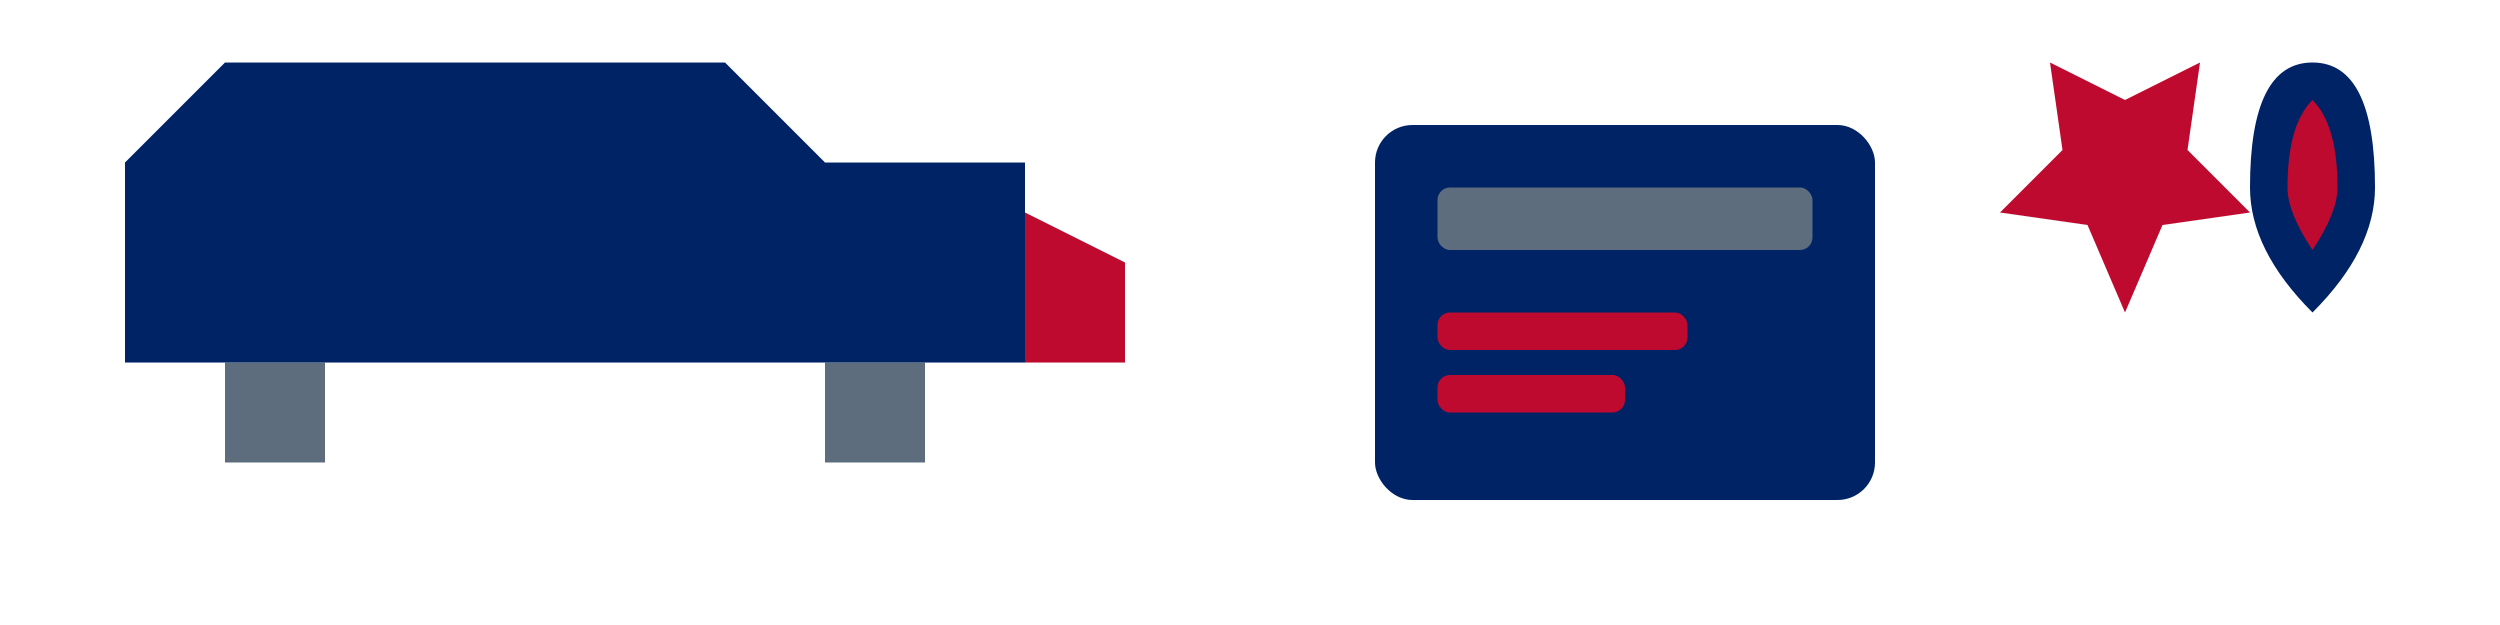 <?xml version="1.0" encoding="UTF-8"?>
<svg width="200" height="50" viewBox="0 0 200 50" fill="none" xmlns="http://www.w3.org/2000/svg">
  <!-- Truck Silhouette -->
  <g transform="translate(10, 5) scale(0.8)">
    <path d="M10,30 L10,40 L20,40 L20,30 L10,30 Z" fill="#5D6D7E"/>
    <path d="M70,30 L70,40 L80,40 L80,30 L70,30 Z" fill="#5D6D7E"/>
    <path d="M0,20 L0,30 L90,30 L90,10 L70,10 L60,0 L10,0 L0,10 L0,20 Z" fill="#002366"/>
    <path d="M90,15 L90,30 L100,30 L100,20 L90,15 Z" fill="#BF0A30"/>
  </g>
  
  <!-- Fuel Card -->
  <rect x="110" y="10" width="40" height="30" rx="3" fill="#002366"/>
  <rect x="115" y="15" width="30" height="5" rx="1" fill="#5D6D7E"/>
  <rect x="115" y="25" width="20" height="3" rx="1" fill="#BF0A30"/>
  <rect x="115" y="30" width="15" height="3" rx="1" fill="#BF0A30"/>
  
  <!-- Star Emblem -->
  <path d="M170,25 L173,18 L180,17 L175,12 L176,5 L170,8 L164,5 L165,12 L160,17 L167,18 L170,25Z" fill="#BF0A30"/>
  
  <!-- Fuel Drop -->
  <path d="M190,15 Q190,5 185,5 Q180,5 180,15 Q180,20 185,25 Q190,20 190,15Z" fill="#002366"/>
  <path d="M187,15 Q187,10 185,8 Q183,10 183,15 Q183,17 185,20 Q187,17 187,15Z" fill="#BF0A30"/>
</svg>
